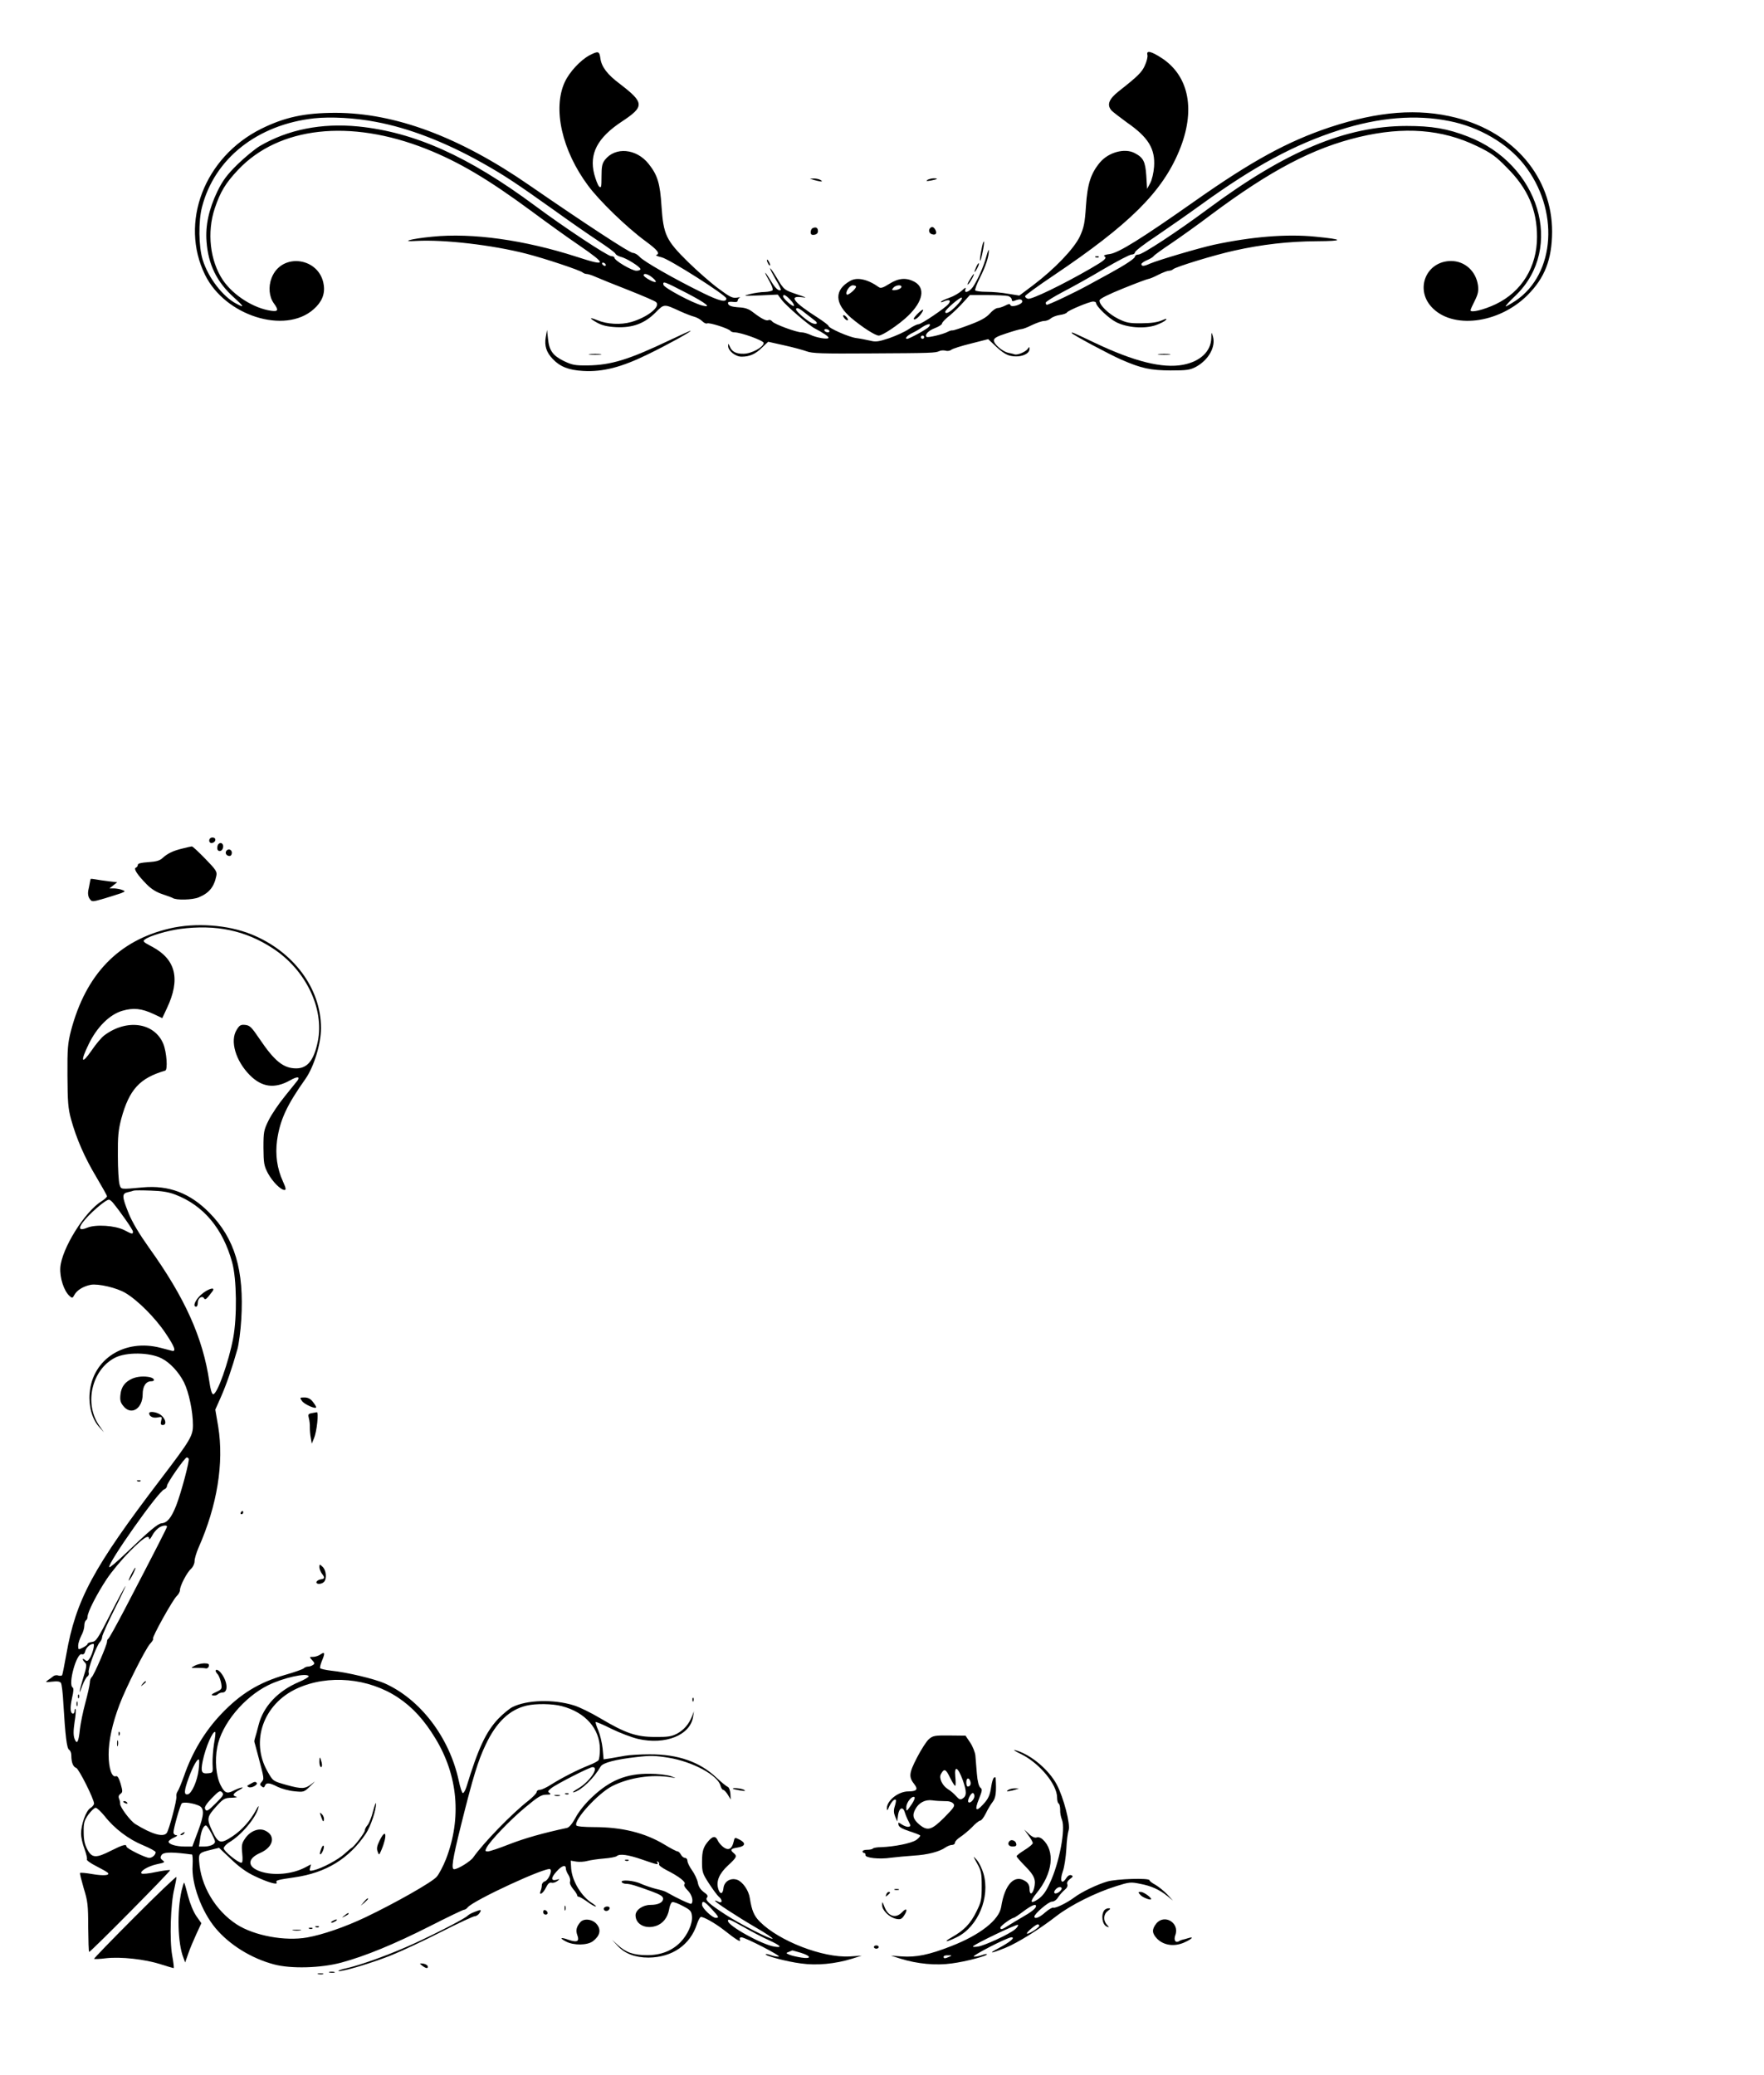 <?xml version="1.0" standalone="no"?>
<!DOCTYPE svg PUBLIC "-//W3C//DTD SVG 20010904//EN"
 "http://www.w3.org/TR/2001/REC-SVG-20010904/DTD/svg10.dtd">
<svg version="1.0" xmlns="http://www.w3.org/2000/svg"
 width="1088pt" height="1280pt" viewBox="0 0 1088 1280"
 preserveAspectRatio="xMidYMid meet">
<g transform="translate(0,1280) scale(0.1,-0.1)"
fill="#000000" stroke="none">
<path d="M3636 12459 c-57 -31 -124 -103 -153 -166 -75 -164 -17 -422 145
-639 69 -93 235 -254 350 -339 79 -58 95 -79 70 -88 -7 -2 7 -8 32 -14 47 -10
400 -235 400 -254 0 -26 -41 -17 -143 33 -174 85 -370 197 -392 224 -12 13
-30 24 -42 24 -19 0 -297 182 -639 418 -431 298 -826 445 -1194 446 -191 0
-315 -27 -460 -99 -350 -175 -504 -578 -345 -901 124 -252 492 -368 669 -212
50 44 71 92 63 149 -23 172 -261 205 -322 44 -21 -54 -15 -116 14 -156 31 -42
27 -52 -16 -46 -108 15 -234 95 -298 189 -80 119 -100 295 -50 444 34 101 66
154 143 236 252 267 691 316 1162 129 201 -80 380 -186 646 -382 93 -69 226
-165 297 -213 173 -119 170 -131 -16 -70 -323 104 -644 149 -891 124 -133 -13
-204 -33 -96 -26 171 9 466 -25 676 -79 117 -30 335 -103 348 -116 6 -5 17 -9
25 -9 8 0 33 -8 55 -18 23 -10 113 -47 201 -81 88 -35 166 -68 172 -75 29 -27
-53 -93 -153 -122 -65 -19 -150 -14 -210 11 -51 21 -52 13 -2 -15 31 -17 62
-25 118 -28 101 -5 175 22 243 90 54 55 52 54 152 8 33 -15 72 -30 88 -34 15
-4 37 -16 48 -27 11 -11 24 -17 30 -14 11 8 136 -32 144 -46 4 -5 15 -9 25 -9
40 0 180 -51 180 -65 0 -26 -75 -67 -124 -67 -47 -1 -73 13 -86 47 -8 17 -9
18 -9 2 -1 -30 44 -67 83 -67 50 0 86 16 127 57 l37 35 98 -22 c55 -12 117
-29 139 -37 34 -13 95 -15 390 -13 385 2 402 3 428 14 9 5 27 6 39 3 12 -4 28
-1 36 6 8 6 63 24 121 38 l106 27 51 -48 c34 -32 64 -51 88 -55 59 -12 116 10
116 43 0 14 -1 14 -12 -1 -15 -19 -62 -38 -80 -33 -7 3 -25 7 -40 10 -35 8
-88 53 -88 76 0 14 18 25 78 44 42 14 84 26 92 26 8 0 38 11 65 25 28 13 61
25 74 25 14 0 32 7 41 15 10 9 35 19 56 22 22 3 42 10 45 16 9 13 139 67 161
67 10 0 18 -4 18 -8 0 -21 77 -95 124 -119 67 -34 172 -43 244 -19 28 10 56
24 62 32 10 11 4 10 -26 -3 -26 -11 -67 -17 -124 -17 -73 -1 -93 3 -142 27
-61 30 -121 89 -116 115 2 10 56 37 148 74 79 32 149 58 155 58 5 0 32 11 59
25 27 14 57 25 66 25 9 0 20 4 25 9 16 15 254 88 377 115 170 38 335 57 507
58 173 1 171 11 -5 28 -177 18 -395 0 -628 -50 -95 -21 -338 -93 -393 -116
-37 -17 -53 -18 -53 -3 0 5 15 16 34 24 19 8 38 19 41 25 4 6 52 41 109 79 56
38 167 117 246 177 366 273 628 411 913 479 277 66 511 48 726 -56 89 -43 117
-63 185 -133 129 -128 186 -260 186 -427 0 -185 -94 -339 -256 -416 -72 -34
-154 -54 -154 -37 0 5 12 32 26 59 20 40 24 59 20 94 -12 88 -81 151 -166 151
-151 0 -224 -169 -122 -282 127 -141 415 -106 593 71 107 107 151 221 152 391
1 334 -234 613 -593 704 -232 59 -478 40 -778 -59 -260 -87 -480 -207 -835
-457 -321 -226 -466 -317 -522 -325 -27 -3 -41 -9 -34 -13 19 -12 4 -25 -84
-76 -171 -99 -365 -193 -387 -187 -11 3 -19 11 -17 17 2 6 80 63 174 126 471
317 671 516 776 770 102 246 63 458 -105 570 -67 44 -99 52 -91 21 3 -10 -4
-39 -15 -63 -18 -43 -44 -68 -162 -161 -61 -48 -75 -84 -44 -119 10 -10 53
-43 94 -73 133 -92 176 -163 168 -274 -3 -38 -13 -81 -24 -101 l-19 -35 -5 82
c-6 87 -18 111 -72 139 -61 32 -160 5 -213 -57 -57 -68 -78 -133 -87 -269 -7
-108 -13 -134 -38 -189 -36 -75 -155 -200 -289 -301 l-84 -63 -69 11 c-38 7
-97 12 -133 12 -35 0 -66 4 -70 9 -3 5 10 40 29 78 36 71 56 134 55 168 0 11
-7 -5 -15 -35 -17 -65 -55 -149 -84 -191 -24 -32 -57 -41 -45 -12 4 12 -3 9
-22 -9 -16 -15 -50 -35 -76 -44 -26 -9 -50 -20 -53 -25 -3 -5 6 -4 20 3 31 13
44 5 26 -17 -21 -26 -168 -125 -185 -125 -9 0 -36 -13 -60 -30 -23 -16 -78
-41 -121 -56 -66 -22 -83 -24 -118 -15 -23 5 -61 13 -86 16 -45 6 -170 61
-170 75 0 4 -30 27 -67 51 -146 93 -180 136 -100 126 37 -5 34 -3 -23 16 -85
29 -83 27 -130 105 -22 37 -40 62 -40 56 0 -5 16 -36 35 -69 20 -32 33 -60 31
-63 -12 -11 -36 11 -64 60 -18 29 -32 49 -32 45 0 -5 12 -28 26 -52 14 -25 23
-49 19 -55 -3 -5 -25 -10 -48 -11 -23 0 -64 -6 -92 -13 -46 -12 -42 -12 61 -8
l111 5 24 -32 c25 -35 169 -159 205 -177 53 -28 84 -49 84 -57 0 -13 -77 0
-114 19 -16 7 -39 14 -52 14 -32 0 -167 50 -181 67 -6 8 -16 12 -22 9 -13 -8
-43 7 -94 46 -27 22 -50 30 -85 32 -52 3 -72 11 -72 28 0 6 13 8 30 6 20 -3
30 0 30 8 0 7 6 15 13 18 6 3 -2 3 -19 0 -26 -4 -43 4 -115 58 -46 34 -130
108 -186 163 -135 133 -151 167 -163 343 -9 141 -24 192 -80 262 -75 94 -205
106 -269 24 -17 -22 -21 -41 -21 -102 0 -67 -2 -74 -15 -62 -8 8 -21 43 -30
76 -32 126 20 225 170 324 141 93 140 116 -11 232 -78 58 -114 106 -121 158
-6 45 -13 47 -67 19z m-1317 -411 c203 -38 426 -124 654 -252 137 -77 208
-124 444 -292 94 -68 217 -153 273 -190 56 -37 104 -72 106 -79 3 -7 17 -15
32 -19 33 -7 122 -62 122 -76 0 -6 -11 -10 -25 -10 -28 0 -135 63 -135 80 0 5
-9 10 -20 10 -22 0 -287 175 -470 311 -413 306 -744 454 -1091 489 -226 22
-433 -19 -607 -121 -31 -19 -93 -70 -138 -114 -64 -63 -90 -98 -123 -165 -52
-108 -75 -210 -67 -310 10 -141 63 -250 169 -345 63 -57 66 -66 16 -39 -84 43
-175 161 -209 272 -25 81 -27 237 -4 325 77 299 341 508 691 547 103 11 254 3
382 -22z m6621 5 c183 -36 356 -137 459 -267 220 -278 196 -674 -51 -841 -29
-19 -57 -35 -61 -35 -5 0 23 31 62 68 302 293 146 810 -296 980 -126 49 -221
65 -378 65 -376 -1 -744 -155 -1225 -512 -187 -139 -403 -281 -428 -281 -12 0
-22 -6 -22 -13 0 -11 -58 -50 -155 -103 -22 -12 -80 -44 -130 -71 -85 -47
-245 -123 -259 -123 -3 0 -6 6 -6 13 0 6 48 36 105 66 58 30 173 94 255 143
82 48 158 88 170 88 11 0 20 6 20 13 0 8 60 54 133 102 72 49 197 136 277 194
328 237 576 371 852 459 243 78 472 97 678 55z m-5205 -883 c3 -5 2 -10 -4
-10 -5 0 -13 5 -16 10 -3 6 -2 10 4 10 5 0 13 -4 16 -10z m292 -85 c16 -13 22
-25 15 -25 -18 0 -72 32 -72 42 0 16 30 7 57 -17z m211 -94 c117 -61 154 -91
95 -76 -59 14 -238 110 -241 128 -5 25 3 22 146 -52z m637 -41 c16 -16 25 -33
22 -37 -8 -7 -67 45 -67 59 0 16 17 8 45 -22z m1343 24 c12 -4 22 -13 22 -21
0 -10 5 -13 18 -8 29 12 47 11 47 -5 0 -18 -67 -39 -73 -22 -3 9 -11 8 -32 -3
-16 -8 -37 -15 -47 -15 -10 0 -31 -15 -48 -34 -22 -25 -56 -44 -126 -70 -53
-20 -101 -36 -105 -34 -5 1 -18 -3 -29 -9 -28 -15 -123 -38 -130 -31 -13 13
10 38 51 54 24 9 44 22 44 28 0 7 21 29 48 50 26 22 64 59 85 83 l39 43 106 0
c59 0 117 -3 130 -6z m-319 -60 c-38 -39 -69 -56 -69 -37 0 13 93 93 102 87 5
-4 -9 -26 -33 -50z m-933 -45 c22 -17 48 -37 58 -45 26 -18 13 -30 -18 -16
-29 13 -96 71 -96 83 0 16 17 10 56 -22z m763 -85 c-11 -14 -120 -74 -134 -74
-17 0 0 20 28 34 17 8 46 24 62 36 38 25 64 28 44 4z m-614 -24 c3 -5 -1 -10
-9 -10 -8 0 -18 5 -21 10 -3 6 1 10 9 10 8 0 18 -4 21 -10z m585 -40 c0 -5 -4
-10 -10 -10 -5 0 -10 5 -10 10 0 6 5 10 10 10 6 0 10 -4 10 -10z"/>
<path d="M5020 11690 c14 -4 32 -8 40 -9 13 -1 13 0 0 9 -8 5 -26 9 -40 9
l-25 -1 25 -8z"/>
<path d="M5720 11690 c-11 -7 -5 -8 20 -4 43 8 51 14 19 14 -13 0 -31 -5 -39
-10z"/>
<path d="M5013 11393 c-7 -2 -13 -14 -13 -25 0 -14 6 -19 23 -16 14 2 22 10
22 22 0 21 -12 28 -32 19z"/>
<path d="M5737 11393 c-12 -12 -7 -31 9 -37 24 -9 35 3 24 25 -11 20 -22 24
-33 12z"/>
<path d="M6053 11258 c-7 -34 -10 -64 -8 -66 5 -6 28 104 24 117 -3 7 -10 -16
-16 -51z"/>
<path d="M6758 11213 c7 -3 16 -2 19 1 4 3 -2 6 -13 5 -11 0 -14 -3 -6 -6z"/>
<path d="M4730 11195 c0 -5 5 -17 10 -25 5 -8 10 -10 10 -5 0 6 -5 17 -10 25
-5 8 -10 11 -10 5z"/>
<path d="M6022 11155 c-17 -37 -14 -45 4 -12 9 16 14 31 11 33 -2 2 -9 -7 -15
-21z"/>
<path d="M5981 11074 c-12 -19 -16 -32 -11 -29 11 7 43 65 36 65 -2 0 -13 -16
-25 -36z"/>
<path d="M5245 11068 c-101 -56 -99 -140 6 -230 67 -56 147 -108 169 -108 24
0 127 70 181 122 93 90 108 172 39 210 -51 27 -98 23 -155 -13 -38 -24 -53
-29 -65 -20 -67 48 -133 63 -175 39z m35 -36 c0 -14 -49 -56 -57 -49 -12 13
16 57 37 57 11 0 20 -4 20 -8z m280 -1 c0 -10 -24 -21 -47 -21 -13 0 -13 3 -3
15 13 16 50 21 50 6z"/>
<path d="M5655 10860 c-20 -21 -24 -30 -14 -30 8 0 25 14 37 30 13 17 19 30
14 30 -4 0 -21 -13 -37 -30z"/>
<path d="M5200 10852 c0 -5 7 -15 15 -22 8 -7 15 -8 15 -2 0 5 -7 15 -15 22
-8 7 -15 8 -15 2z"/>
<path d="M3366 10720 c-9 -53 4 -93 42 -133 46 -49 99 -70 189 -75 122 -7 237
23 398 102 122 59 277 145 264 146 -3 0 -62 -27 -130 -59 -252 -120 -361 -153
-504 -155 -79 -1 -97 3 -147 27 -68 33 -91 65 -98 137 l-6 55 -8 -45z"/>
<path d="M6610 10746 c0 -8 232 -132 305 -164 126 -55 180 -66 305 -67 100 0
120 3 156 22 78 42 124 124 105 188 -9 29 -9 29 -10 -11 -2 -81 -68 -144 -174
-164 -127 -24 -302 20 -546 136 -137 65 -141 67 -141 60z"/>
<path d="M3638 10613 c17 -2 47 -2 65 0 17 2 3 4 -33 4 -36 0 -50 -2 -32 -4z"/>
<path d="M7148 10613 c17 -2 47 -2 65 0 17 2 3 4 -33 4 -36 0 -50 -2 -32 -4z"/>
<path d="M1303 7633 c-18 -6 -16 -33 1 -33 19 0 31 19 20 30 -5 4 -15 5 -21 3z"/>
<path d="M1347 7593 c-4 -3 -7 -15 -7 -25 0 -22 26 -24 34 -2 10 25 -10 45
-27 27z"/>
<path d="M1125 7566 c-58 -14 -91 -30 -123 -59 -17 -16 -40 -22 -87 -25 -45
-3 -65 -8 -65 -17 0 -7 -6 -15 -12 -17 -16 -6 9 -44 66 -102 28 -29 60 -49 96
-61 30 -10 60 -21 65 -24 21 -15 124 -12 161 4 63 26 94 63 108 131 6 27 0 37
-68 107 -41 42 -78 77 -83 76 -4 0 -30 -6 -58 -13z"/>
<path d="M1395 7550 c-8 -14 3 -30 21 -30 8 0 14 9 14 20 0 21 -24 28 -35 10z"/>
<path d="M559 7378 c-1 -2 -3 -12 -5 -23 -2 -11 -6 -33 -10 -50 -3 -19 0 -37
9 -49 14 -20 15 -20 91 2 42 13 88 27 104 33 25 10 26 12 7 19 -11 5 -33 9
-50 10 l-30 0 24 19 24 19 -54 6 c-30 4 -66 9 -81 12 -16 3 -29 4 -29 2z"/>
<path d="M1047 7073 c-316 -74 -517 -282 -609 -630 -20 -78 -23 -110 -22 -278
1 -162 4 -202 22 -268 33 -120 84 -237 156 -357 36 -61 66 -114 66 -119 0 -5
-15 -19 -34 -31 -103 -63 -246 -293 -254 -409 -4 -62 22 -144 57 -175 16 -15
19 -14 30 7 16 29 55 53 101 62 46 8 159 -18 213 -50 75 -44 184 -153 247
-247 58 -86 69 -117 40 -110 -8 2 -38 10 -69 18 -222 58 -421 -69 -438 -279
-7 -80 15 -160 57 -207 l31 -35 -30 43 c-93 135 -45 343 98 417 70 36 215 34
288 -4 52 -26 106 -85 138 -148 30 -61 55 -179 55 -263 0 -67 -14 -91 -199
-334 -417 -547 -523 -744 -582 -1081 -12 -66 -23 -124 -26 -128 -2 -4 -13 -5
-24 -2 -10 4 -24 1 -31 -5 -7 -6 -22 -17 -33 -24 -17 -13 -15 -14 26 -9 33 4
49 1 55 -8 5 -8 12 -66 15 -129 12 -198 21 -274 35 -283 8 -4 14 -20 14 -35 0
-43 11 -71 30 -77 16 -5 110 -192 110 -220 0 -7 -10 -20 -23 -28 -27 -17 -57
-101 -57 -158 0 -21 9 -63 21 -93 11 -31 18 -60 15 -65 -4 -5 22 -24 56 -41
35 -18 67 -36 72 -41 18 -17 -24 -21 -94 -9 -39 7 -73 10 -76 7 -3 -2 8 -44
22 -93 25 -80 28 -105 28 -241 1 -84 3 -153 6 -153 10 0 504 499 499 504 -3 3
-42 -2 -86 -11 -45 -10 -86 -14 -90 -9 -13 13 40 45 95 57 48 10 52 12 35 24
-14 11 -16 17 -7 32 11 18 54 20 154 8 14 -2 29 -4 34 -4 4 -1 6 -31 4 -68 -8
-111 55 -283 141 -386 86 -103 221 -187 361 -224 104 -28 288 -23 415 11 148
40 328 114 549 226 108 55 202 100 208 100 6 0 16 6 22 14 33 43 491 255 510
236 13 -13 -12 -68 -34 -75 -10 -3 -18 -14 -18 -23 0 -9 -3 -25 -7 -34 -14
-35 15 -18 32 18 12 25 22 34 35 31 9 -3 25 2 35 10 17 13 17 14 -4 8 -35 -9
-36 11 -2 49 33 38 59 47 59 21 0 -9 7 -27 16 -40 9 -14 13 -32 10 -41 -4 -9
4 -28 19 -46 14 -16 25 -34 25 -39 0 -5 5 -9 10 -9 6 0 29 -14 52 -30 22 -17
46 -30 52 -30 6 0 -3 8 -19 19 -67 40 -126 137 -132 215 l-3 49 35 -6 c19 -3
49 -1 67 4 18 5 65 12 103 15 39 3 74 10 79 15 18 16 69 9 156 -21 95 -33 104
-35 94 -18 -4 7 -3 8 5 4 6 -4 9 -11 6 -16 -3 -5 18 -21 47 -36 74 -37 122
-74 110 -86 -6 -6 1 -20 19 -38 27 -26 38 -68 23 -83 -5 -5 -90 35 -154 72 -8
5 -37 14 -65 20 -27 7 -68 21 -91 31 -42 21 -130 28 -119 10 3 -5 16 -10 27
-10 24 0 61 -11 161 -48 49 -18 67 -30 67 -43 0 -24 -30 -39 -78 -39 -47 0
-92 -31 -92 -64 0 -55 60 -87 125 -66 44 14 73 52 82 102 3 22 12 42 19 45 7
3 37 -8 66 -24 48 -25 53 -32 56 -64 4 -45 -27 -114 -71 -159 -52 -53 -120
-80 -205 -80 -84 0 -131 16 -182 63 l-35 32 34 -37 c45 -49 109 -73 191 -73
146 1 257 78 299 207 7 21 17 40 22 43 10 7 88 -36 144 -80 75 -59 105 -78 99
-61 -4 10 -1 16 9 16 24 0 254 -119 230 -119 -12 -1 -34 4 -49 9 -15 6 -29 8
-31 6 -9 -9 130 -46 216 -57 99 -14 212 -3 316 29 l60 19 -75 -5 c-165 -9
-433 94 -553 214 -36 36 -50 69 -62 145 -7 49 -44 101 -78 114 -42 14 -81 -11
-85 -53 -4 -39 -23 -38 -33 1 -12 45 8 91 61 140 54 50 58 58 35 77 -24 20
-18 27 25 34 48 8 52 28 11 49 -29 15 -30 14 -36 -13 -10 -44 -30 -56 -60 -36
-14 10 -31 28 -37 42 -14 30 -29 30 -55 2 -35 -39 -43 -64 -43 -133 0 -61 3
-72 43 -133 24 -37 51 -73 60 -81 25 -20 23 -45 -3 -31 -11 6 -20 8 -20 6 0
-9 138 -99 253 -166 59 -34 105 -65 102 -68 -8 -8 -199 89 -290 148 -104 68
-128 90 -114 106 7 9 2 18 -20 33 -20 15 -33 34 -37 59 -4 20 -20 54 -36 76
-15 21 -28 47 -28 58 0 10 -7 18 -15 18 -8 0 -19 9 -25 20 -6 11 -15 20 -21
20 -6 0 -43 19 -82 43 -120 72 -261 107 -433 107 -60 0 -105 4 -109 10 -19 31
133 198 221 243 105 53 246 74 364 54 34 -6 34 -6 -5 8 -22 7 -79 14 -126 14
-145 2 -247 -40 -357 -144 -42 -39 -82 -89 -101 -125 -21 -39 -40 -62 -54 -65
-149 -32 -258 -63 -354 -100 -63 -25 -123 -45 -134 -45 -17 0 -18 3 -8 23 23
43 145 171 238 248 79 66 100 79 130 79 27 0 32 3 21 10 -13 9 -11 13 10 30
33 26 237 130 255 130 43 0 -17 -89 -88 -131 -29 -17 -41 -27 -27 -24 47 13
122 85 165 159 13 23 94 44 221 58 85 10 117 9 197 -4 148 -24 305 -108 321
-173 4 -14 11 -25 16 -25 6 0 19 -14 29 -30 l18 -30 -2 37 c-2 21 -9 39 -16
41 -8 3 -39 28 -70 57 -103 98 -239 145 -413 144 -56 0 -123 -4 -151 -9 -27
-5 -68 -12 -91 -16 l-41 -6 -6 66 c-4 37 -16 87 -27 113 -11 25 -18 48 -16 51
3 2 47 -16 98 -42 51 -25 125 -53 163 -62 169 -39 323 23 340 137 l5 34 -11
-30 c-20 -50 -49 -84 -92 -108 -35 -18 -57 -22 -137 -21 -115 0 -182 23 -337
115 -57 34 -130 70 -164 80 -126 39 -289 34 -379 -11 -19 -10 -58 -42 -87 -72
-76 -81 -123 -181 -196 -420 -7 -21 -16 -38 -22 -38 -5 -1 -17 35 -26 79 -58
266 -237 500 -457 598 -62 27 -231 68 -330 78 -34 4 -64 11 -67 15 -3 4 2 24
10 44 21 49 19 60 -7 42 -12 -9 -33 -16 -47 -16 -24 0 -24 0 -5 -21 16 -17 16
-22 4 -29 -8 -6 -22 -10 -31 -10 -8 0 -20 -5 -26 -11 -5 -5 -57 -24 -114 -40
-162 -47 -275 -116 -394 -241 -101 -106 -179 -235 -230 -383 -16 -44 -33 -86
-39 -94 -6 -8 -10 -22 -8 -32 4 -22 -46 -209 -60 -226 -22 -27 -91 -7 -192 55
-32 19 -97 107 -95 126 1 6 -2 20 -6 30 -6 13 -3 23 8 31 14 10 14 16 1 63
-11 35 -19 49 -29 46 -25 -10 -45 49 -45 134 0 85 23 191 67 307 38 102 161
346 189 376 13 14 22 28 18 31 -8 8 122 241 146 263 11 10 20 27 20 37 0 26
43 109 69 132 12 11 21 31 21 46 0 15 11 52 24 82 116 262 158 523 122 748
l-18 105 36 81 c33 76 65 167 101 294 8 30 19 111 23 179 19 307 -40 503 -198
662 -119 120 -248 169 -408 155 -144 -13 -134 -14 -145 19 -5 17 -10 95 -10
175 -1 121 3 159 21 229 49 180 113 251 271 297 17 5 9 115 -12 166 -55 131
-225 155 -363 52 -17 -12 -53 -55 -80 -95 -61 -88 -70 -69 -18 38 51 107 130
185 208 208 69 20 119 15 194 -20 l53 -25 29 62 c84 178 55 300 -91 378 -57
30 -61 34 -44 46 30 22 136 53 215 64 223 29 404 -9 573 -120 203 -132 319
-373 277 -575 -24 -116 -64 -165 -133 -165 -79 0 -134 45 -227 183 -48 71 -59
82 -87 85 -28 3 -36 -2 -53 -30 -43 -68 -7 -191 81 -280 75 -75 153 -85 248
-32 44 25 63 24 46 -1 -6 -7 -41 -51 -78 -97 -37 -45 -82 -112 -100 -148 -30
-61 -32 -72 -32 -170 1 -94 3 -110 27 -156 28 -52 79 -104 103 -104 11 0 8 13
-10 53 -36 79 -48 164 -36 253 18 126 60 217 175 379 52 74 96 216 96 313 0
245 -170 474 -430 579 -146 59 -345 73 -503 36z m35 -1642 c174 -67 293 -210
350 -418 28 -103 31 -335 6 -468 -28 -148 -98 -345 -123 -345 -8 0 -17 28 -24
79 -40 270 -150 516 -372 825 -61 86 -104 158 -126 213 -41 102 -42 121 -5
129 15 3 32 8 37 10 6 2 53 2 105 0 68 -2 111 -9 152 -25z m-387 -48 c47 -57
125 -168 125 -180 0 -17 -4 -17 -53 9 -56 29 -177 37 -229 15 -46 -19 -57 -7
-29 31 37 51 141 142 163 142 5 0 15 -8 23 -17z m469 -1581 c6 -11 -45 -205
-77 -288 -30 -76 -55 -107 -90 -110 -23 -2 -73 -43 -224 -188 -51 -49 -96 -87
-99 -83 -16 16 305 472 339 480 9 3 17 13 17 22 0 17 110 175 122 175 4 0 9
-3 12 -8z m-134 -419 c-1 -8 -61 -126 -260 -508 -52 -99 -97 -181 -102 -183
-4 -2 -8 -10 -8 -19 0 -20 -80 -205 -94 -218 -7 -5 -12 -21 -12 -35 -1 -14
-13 -70 -28 -125 -15 -55 -29 -127 -33 -160 -8 -80 -18 -99 -33 -61 -8 22 -8
49 0 104 7 40 9 76 6 80 -3 3 -6 -2 -6 -11 0 -10 -4 -17 -9 -17 -18 0 -20 35
-7 95 10 42 11 62 4 66 -30 19 25 218 57 205 10 -3 17 3 21 20 6 22 30 44 50
44 10 0 -5 -61 -22 -88 -12 -19 -18 -21 -30 -11 -18 15 -18 2 0 -16 12 -12 11
-26 -10 -92 -27 -89 -31 -122 -6 -50 10 26 24 52 31 56 8 5 11 16 8 24 -7 18
47 164 69 188 8 8 14 23 14 32 0 10 34 86 76 170 42 83 72 148 68 144 -5 -5
-47 -83 -94 -175 -76 -150 -88 -167 -112 -170 -16 -2 -28 -7 -28 -12 0 -5 -13
-15 -29 -23 -28 -14 -29 -14 -29 12 0 14 9 41 19 61 11 19 19 47 19 62 0 15 5
30 10 33 6 3 10 14 10 23 0 28 58 141 117 230 30 46 95 124 144 173 82 83 118
106 119 77 1 -7 8 1 17 17 8 17 25 38 37 47 21 18 56 24 56 11z m874 -922 c3
-4 -24 -21 -60 -36 -130 -55 -220 -151 -249 -265 -9 -36 -19 -72 -22 -80 -3
-8 -5 -19 -4 -25 2 -5 12 -44 23 -85 38 -143 38 -143 22 -161 -12 -14 -13 -18
0 -28 11 -9 15 -8 20 4 8 21 29 19 79 -7 23 -11 69 -24 102 -27 59 -6 60 -6
100 33 32 31 33 33 7 12 -40 -31 -60 -32 -152 -7 -88 25 -85 23 -120 84 -107
187 -25 417 182 512 192 88 441 65 623 -56 90 -60 162 -139 231 -253 139 -229
162 -491 65 -743 -17 -43 -43 -93 -58 -110 -30 -34 -256 -162 -438 -249 -128
-61 -266 -108 -361 -125 -137 -24 -325 11 -433 80 -133 86 -224 240 -233 393
-3 46 3 51 70 67 l53 13 74 -70 c50 -48 97 -82 147 -105 79 -38 145 -57 134
-38 -8 12 6 16 111 31 194 28 336 115 440 270 29 44 64 147 62 186 0 10 -8
-11 -18 -48 -9 -37 -25 -76 -34 -86 -9 -10 -17 -25 -17 -33 0 -14 -65 -99 -81
-107 -3 -1 -23 -18 -44 -37 -39 -36 -138 -89 -189 -101 -26 -6 -29 -5 -23 15
l5 21 -36 -19 c-80 -42 -195 -52 -275 -25 -83 28 -84 79 -1 115 81 36 96 106
30 137 -39 19 -93 -2 -124 -48 -21 -30 -23 -43 -18 -92 4 -39 2 -58 -5 -58
-21 0 -109 72 -109 89 0 9 15 25 32 36 76 44 166 151 182 215 4 16 -1 10 -15
-15 -34 -64 -87 -123 -142 -160 -76 -51 -90 -48 -128 31 -36 77 -34 87 32 159
37 40 46 45 88 46 25 1 38 3 29 6 -28 7 -21 21 20 43 42 23 6 17 -41 -7 -38
-19 -52 -12 -77 37 -27 54 -36 151 -20 233 26 141 164 308 314 382 93 46 237
78 250 56z m1561 -185 c146 -38 235 -140 235 -266 0 -30 -4 -60 -8 -67 -4 -6
-31 -21 -60 -32 -71 -28 -166 -77 -230 -117 -29 -19 -61 -34 -72 -34 -11 0
-20 -6 -20 -14 0 -7 -24 -32 -52 -54 -99 -77 -276 -259 -339 -349 -16 -24 -95
-73 -118 -73 -19 0 -11 57 42 270 74 297 105 399 152 497 65 139 147 217 252
242 58 14 162 12 218 -3z m-2145 -232 c-6 -38 -10 -93 -9 -123 3 -55 2 -56
-25 -59 -43 -5 -49 8 -36 74 17 85 64 193 78 180 2 -3 -1 -35 -8 -72z m-95
-161 c-8 -69 -43 -147 -67 -151 -25 -5 -23 23 6 102 25 69 54 121 63 112 3 -2
2 -31 -2 -63z m109 -203 c-53 -53 -62 -58 -70 -35 -4 8 13 34 43 64 42 43 50
48 62 36 13 -13 9 -21 -35 -65z m-105 -19 c32 -16 30 -56 -7 -155 l-36 -96
-47 0 c-53 0 -99 14 -99 30 0 6 15 17 33 25 18 8 25 14 15 15 -10 0 -18 8 -18
17 0 24 40 166 51 179 9 11 73 2 108 -15z m-583 -64 c59 -76 148 -143 236
-179 43 -18 78 -37 78 -43 0 -16 -21 -35 -39 -35 -24 0 -141 58 -141 70 0 17
-22 11 -94 -25 -94 -48 -119 -47 -148 8 -16 31 -22 59 -22 107 -1 56 4 71 29
107 17 23 37 42 45 42 8 0 33 -24 56 -52z m660 -109 c25 -49 25 -52 8 -65 -10
-7 -33 -13 -52 -13 l-35 0 7 45 c6 50 21 85 36 85 5 0 21 -23 36 -52z m3083
-463 c45 -49 48 -55 26 -55 -22 0 -85 60 -85 81 0 29 14 23 59 -26z m200 -113
c47 -27 116 -63 154 -80 74 -34 85 -48 32 -39 -76 12 -285 128 -285 158 0 15
8 12 99 -39z m349 -157 c66 -20 70 -40 5 -30 -25 4 -58 11 -72 17 -25 10 -25
11 -6 18 11 5 20 9 21 9 0 1 24 -6 52 -14z"/>
<path d="M1240 4814 c-37 -34 -53 -74 -30 -74 6 0 10 11 10 25 0 28 27 46 39
26 7 -11 14 -6 50 42 26 33 -26 19 -69 -19z"/>
<path d="M810 3090 c-11 -22 -18 -40 -15 -40 2 0 14 18 25 40 11 22 18 40 15
40 -2 0 -14 -18 -25 -40z"/>
<path d="M481 2334 c0 -11 3 -14 6 -6 3 7 2 16 -1 19 -3 4 -6 -2 -5 -13z"/>
<path d="M472 2290 c0 -14 2 -19 5 -12 2 6 2 18 0 25 -3 6 -5 1 -5 -13z"/>
<path d="M1970 1932 c0 -18 5 -32 10 -32 6 0 8 11 4 28 -10 39 -14 40 -14 4z"/>
<path d="M1542 1795 c-20 -10 -21 -13 -7 -19 18 -7 59 17 48 27 -8 9 -13 8
-41 -8z"/>
<path d="M1982 1590 c9 -26 13 -30 16 -16 2 10 -3 26 -12 35 -15 15 -16 13 -4
-19z"/>
<path d="M2341 1446 c-16 -32 -19 -49 -12 -67 9 -24 9 -24 24 11 38 90 28 139
-12 56z"/>
<path d="M1981 1396 c-6 -16 -10 -31 -7 -33 7 -8 28 37 23 50 -3 7 -10 -1 -16
-17z"/>
<path d="M2244 1068 l-19 -23 23 19 c12 11 22 21 22 23 0 8 -8 2 -26 -19z"/>
<path d="M2124 984 c-18 -14 -18 -15 4 -4 12 6 22 13 22 15 0 8 -5 6 -26 -11z"/>
<path d="M2050 950 c-8 -5 -10 -10 -5 -10 6 0 17 5 25 10 8 5 11 10 5 10 -5 0
-17 -5 -25 -10z"/>
<path d="M1948 913 c7 -3 16 -2 19 1 4 3 -2 6 -13 5 -11 0 -14 -3 -6 -6z"/>
<path d="M1908 903 c7 -3 16 -2 19 1 4 3 -2 6 -13 5 -11 0 -14 -3 -6 -6z"/>
<path d="M1808 893 c12 -2 32 -2 45 0 12 2 2 4 -23 4 -25 0 -35 -2 -22 -4z"/>
<path d="M1120 1490 c-9 -6 -10 -10 -3 -10 6 0 15 5 18 10 8 12 4 12 -15 0z"/>
<path d="M815 4296 c-44 -20 -67 -50 -72 -98 -4 -34 0 -49 17 -70 48 -62 120
-18 120 72 0 49 20 80 53 80 25 0 21 17 -5 24 -36 9 -81 6 -113 -8z"/>
<path d="M1862 4159 c13 -21 88 -54 88 -39 0 4 -9 19 -21 34 -14 18 -30 26
-51 26 -29 0 -30 -1 -16 -21z"/>
<path d="M920 4082 c0 -19 25 -31 52 -25 27 5 29 4 22 -21 -5 -20 -2 -26 10
-26 24 0 20 33 -7 58 -22 21 -77 31 -77 14z"/>
<path d="M1921 4083 c-20 -4 -22 -9 -16 -31 4 -15 7 -40 6 -57 0 -16 2 -46 6
-65 l6 -35 14 34 c17 40 30 162 17 160 -5 -1 -20 -4 -33 -6z"/>
<path d="M848 3663 c7 -3 16 -2 19 1 4 3 -2 6 -13 5 -11 0 -14 -3 -6 -6z"/>
<path d="M1485 3470 c-3 -5 -1 -10 4 -10 6 0 11 5 11 10 0 6 -2 10 -4 10 -3 0
-8 -4 -11 -10z"/>
<path d="M1970 3133 c0 -10 7 -28 15 -39 20 -26 19 -32 -7 -36 -12 -2 -23 -9
-26 -15 -5 -17 30 -17 46 -1 19 19 14 73 -8 93 -19 18 -20 17 -20 -2z"/>
<path d="M1200 2525 c-25 -14 -25 -14 15 -13 22 0 46 -1 54 -3 8 -2 17 4 19
14 3 13 -3 17 -30 17 -18 -1 -44 -7 -58 -15z"/>
<path d="M1330 2493 c0 -3 6 -14 14 -22 7 -9 16 -33 20 -53 6 -35 5 -38 -31
-55 -29 -13 -33 -19 -19 -21 10 -2 23 1 29 7 6 6 19 11 29 11 38 0 32 71 -11
123 -14 17 -31 23 -31 10z"/>
<path d="M879 2413 c-13 -16 -12 -17 4 -4 9 7 17 15 17 17 0 8 -8 3 -21 -13z"/>
<path d="M4271 2314 c0 -11 3 -14 6 -6 3 7 2 16 -1 19 -3 4 -6 -2 -5 -13z"/>
<path d="M731 2104 c0 -11 3 -14 6 -6 3 7 2 16 -1 19 -3 4 -6 -2 -5 -13z"/>
<path d="M5730 2073 c-15 -12 -48 -64 -74 -114 -51 -99 -52 -120 -15 -167 23
-30 12 -42 -39 -42 -61 0 -132 -56 -132 -104 1 -17 4 -15 14 10 14 30 33 50
41 42 3 -2 0 -20 -6 -39 -8 -25 -7 -42 2 -64 l13 -30 5 40 c7 46 31 54 42 15
4 -14 14 -38 23 -55 14 -27 14 -30 0 -33 -8 -2 -26 4 -40 13 -24 16 -26 16
-22 -2 2 -12 23 -24 65 -38 34 -11 65 -23 68 -26 3 -4 -7 -16 -23 -28 -30 -21
-135 -42 -219 -45 -23 0 -45 -4 -49 -8 -4 -5 -20 -8 -36 -8 -15 0 -28 -4 -28
-10 0 -5 5 -10 10 -10 6 0 9 -5 8 -12 -4 -18 85 -28 157 -17 33 4 96 10 140
13 86 5 159 24 196 50 13 9 31 16 41 16 10 0 18 6 18 14 0 8 15 23 33 35 17
11 50 38 72 60 21 23 44 41 51 41 7 0 22 20 34 44 12 25 31 57 43 72 19 25 23
58 18 147 -1 5 -5 6 -10 2 -6 -3 -13 -27 -17 -53 -8 -56 -18 -78 -52 -114 -43
-47 -52 -34 -25 33 21 53 23 62 10 72 -10 8 -18 39 -22 87 -3 41 -7 91 -9 111
-2 20 -16 56 -32 80 l-29 43 -99 1 c-89 1 -102 -1 -126 -22z m162 -288 c3 3 3
28 0 56 -7 72 16 61 46 -21 25 -71 25 -98 -1 -114 -14 -9 -21 -6 -40 15 -12
14 -34 33 -49 42 -36 22 -58 69 -45 93 20 38 31 33 57 -22 15 -30 29 -52 32
-49z m92 29 c7 -18 0 -34 -15 -34 -5 0 -9 11 -9 25 0 28 15 34 24 9z m26 -93
c0 -20 -27 -48 -37 -37 -9 8 14 56 27 56 5 0 10 -8 10 -19z m-386 -49 c-34
-49 -34 -49 -34 -19 0 29 35 72 50 62 5 -3 -2 -22 -16 -43z m202 18 c26 1 46
-5 54 -15 12 -14 4 -25 -56 -86 -78 -78 -103 -85 -153 -44 -39 33 -46 57 -26
94 21 41 61 62 105 56 19 -3 53 -5 76 -5z"/>
<path d="M722 2045 c0 -16 2 -22 5 -12 2 9 2 23 0 30 -3 6 -5 -1 -5 -18z"/>
<path d="M6300 1979 c112 -56 220 -186 220 -267 0 -17 4 -34 10 -37 5 -3 9
-20 9 -38 -1 -18 4 -45 11 -62 23 -58 -16 -265 -74 -389 -25 -55 -44 -80 -72
-100 -50 -34 -55 -18 -11 36 101 123 116 261 38 332 -12 11 -27 16 -37 12 -11
-4 -28 3 -47 21 l-30 28 26 -36 c15 -20 27 -41 27 -48 0 -6 -22 -25 -50 -42
-27 -17 -50 -34 -50 -39 0 -4 24 -32 54 -62 57 -58 67 -84 54 -136 -11 -40
-28 -42 -28 -3 0 20 -8 35 -22 45 -69 49 -131 -15 -153 -157 -13 -80 -130
-172 -307 -241 -137 -54 -217 -70 -306 -64 l-67 5 60 -19 c103 -32 217 -43
316 -29 86 11 225 48 216 57 -2 2 -16 0 -31 -6 -15 -5 -37 -10 -49 -9 -24 0
206 119 231 119 27 0 -8 -29 -77 -66 -71 -37 -52 -36 42 2 72 29 209 114 314
196 87 67 240 144 369 184 79 25 89 26 146 14 70 -13 119 -36 169 -76 l34 -28
-35 38 c-19 20 -52 47 -72 59 -21 11 -38 24 -38 29 0 15 -203 9 -261 -8 -62
-18 -158 -64 -203 -98 -44 -33 -115 -68 -129 -63 -7 2 -29 -11 -50 -29 -35
-32 -67 -44 -67 -26 0 17 87 92 108 92 13 0 29 11 39 28 10 15 28 35 40 45 14
11 20 24 16 34 -4 10 2 22 17 33 19 14 20 18 7 23 -10 4 -22 -4 -32 -20 -27
-41 -40 -14 -20 43 10 27 19 90 22 139 2 50 9 101 14 115 13 34 -31 203 -73
282 -50 94 -165 189 -258 213 -14 3 4 -9 40 -26z m248 -831 c-6 -16 -36 -34
-44 -25 -9 9 15 37 33 37 8 0 13 -5 11 -12z m-158 -106 c0 -13 -30 -37 -85
-68 -28 -16 -66 -39 -85 -51 -38 -25 -50 -28 -50 -13 0 10 69 60 82 60 4 0 31
18 60 40 51 38 78 49 78 32z m-131 -144 c-37 -30 -186 -99 -227 -105 -20 -3
-34 -3 -31 1 16 18 275 141 278 133 2 -6 -7 -19 -20 -29z m151 23 c0 -11 -69
-55 -76 -48 -6 6 54 57 67 57 5 0 9 -4 9 -9z m-555 -191 c-27 -12 -35 -12 -35
0 0 6 12 10 28 9 24 0 25 -1 7 -9z"/>
<path d="M4521 1766 c2 -2 22 -6 44 -10 29 -5 36 -4 25 3 -13 10 -79 16 -69 7z"/>
<path d="M6220 1760 c-13 -9 -13 -10 0 -9 8 1 26 5 40 9 l25 8 -25 1 c-14 0
-32 -4 -40 -9z"/>
<path d="M3488 1733 c7 -3 16 -2 19 1 4 3 -2 6 -13 5 -11 0 -14 -3 -6 -6z"/>
<path d="M3423 1723 c9 -2 23 -2 30 0 6 3 -1 5 -18 5 -16 0 -22 -2 -12 -5z"/>
<path d="M760 1686 c0 -2 7 -7 16 -10 8 -3 12 -2 9 4 -6 10 -25 14 -25 6z"/>
<path d="M6227 1444 c-16 -16 -6 -34 19 -34 19 0 25 5 22 17 -3 19 -29 29 -41
17z"/>
<path d="M6027 1305 c25 -44 28 -61 28 -140 0 -81 -3 -97 -32 -155 -37 -76
-77 -117 -153 -160 -58 -33 -32 -31 34 2 129 65 204 246 162 391 -9 31 -28 69
-41 84 -25 28 -25 27 2 -22z"/>
<path d="M3858 1323 c7 -3 16 -2 19 1 4 3 -2 6 -13 5 -11 0 -14 -3 -6 -6z"/>
<path d="M830 975 c-140 -140 -252 -256 -250 -258 3 -2 37 -1 75 4 91 10 239
-6 335 -37 41 -13 78 -24 81 -24 3 0 -1 35 -9 78 -17 96 -10 319 13 411 8 35
14 68 13 73 -2 4 -118 -106 -258 -247z"/>
<path d="M1120 1138 c-29 -128 -24 -326 11 -413 l11 -30 19 54 c10 30 33 84
50 121 l31 67 -31 44 c-18 26 -39 77 -51 123 -11 44 -22 81 -24 83 -2 3 -9
-20 -16 -49z"/>
<path d="M5518 1143 c6 -2 18 -2 25 0 6 3 1 5 -13 5 -14 0 -19 -2 -12 -5z"/>
<path d="M5466 1114 c-5 -14 -4 -15 9 -4 17 14 19 20 6 20 -5 0 -12 -7 -15
-16z"/>
<path d="M7034 1111 c14 -16 66 -35 66 -25 0 11 -47 44 -63 44 -19 0 -19 -1
-3 -19z"/>
<path d="M5441 1049 c-1 -32 44 -76 86 -85 25 -5 34 -2 47 17 26 37 20 56 -9
25 -40 -43 -88 -28 -111 35 -12 31 -13 32 -13 8z"/>
<path d="M3482 1030 c0 -14 2 -19 5 -12 2 6 2 18 0 25 -3 6 -5 1 -5 -13z"/>
<path d="M3725 1031 c-3 -5 -1 -12 5 -16 12 -7 30 2 30 16 0 12 -27 12 -35 0z"/>
<path d="M6812 1018 c-23 -29 -14 -91 15 -102 16 -6 16 -6 0 12 -24 26 -21 66
6 85 17 12 18 16 6 16 -9 1 -21 -5 -27 -11z"/>
<path d="M2925 1006 c-16 -6 -34 -16 -40 -22 -15 -17 -187 -106 -335 -174
-143 -65 -318 -129 -414 -151 -33 -7 -54 -15 -48 -17 19 -6 202 48 322 96 63
25 202 90 308 144 106 54 201 98 210 98 9 0 23 9 30 20 14 22 10 23 -33 6z"/>
<path d="M3350 1006 c0 -9 7 -16 16 -16 17 0 14 22 -4 28 -7 2 -12 -3 -12 -12z"/>
<path d="M3579 943 c-24 -28 -29 -51 -18 -80 14 -38 -1 -46 -52 -29 -53 19
-62 13 -18 -10 48 -25 131 -24 166 2 42 32 52 68 26 102 -25 34 -81 42 -104
15z"/>
<path d="M7131 934 c-28 -36 -26 -60 7 -94 41 -40 105 -49 166 -22 47 21 64
39 25 27 -12 -4 -27 -8 -33 -9 -6 -1 -17 -5 -24 -10 -22 -13 -34 7 -23 37 29
76 -68 134 -118 71z"/>
<path d="M5390 790 c0 -5 7 -10 15 -10 8 0 15 5 15 10 0 6 -7 10 -15 10 -8 0
-15 -4 -15 -10z"/>
<path d="M2604 675 c24 -18 39 -20 34 -2 -3 6 -15 13 -29 15 -23 2 -23 2 -5
-13z"/>
<path d="M2033 633 c9 -2 23 -2 30 0 6 3 -1 5 -18 5 -16 0 -22 -2 -12 -5z"/>
<path d="M1963 623 c9 -2 23 -2 30 0 6 3 -1 5 -18 5 -16 0 -22 -2 -12 -5z"/>
</g>
</svg>
